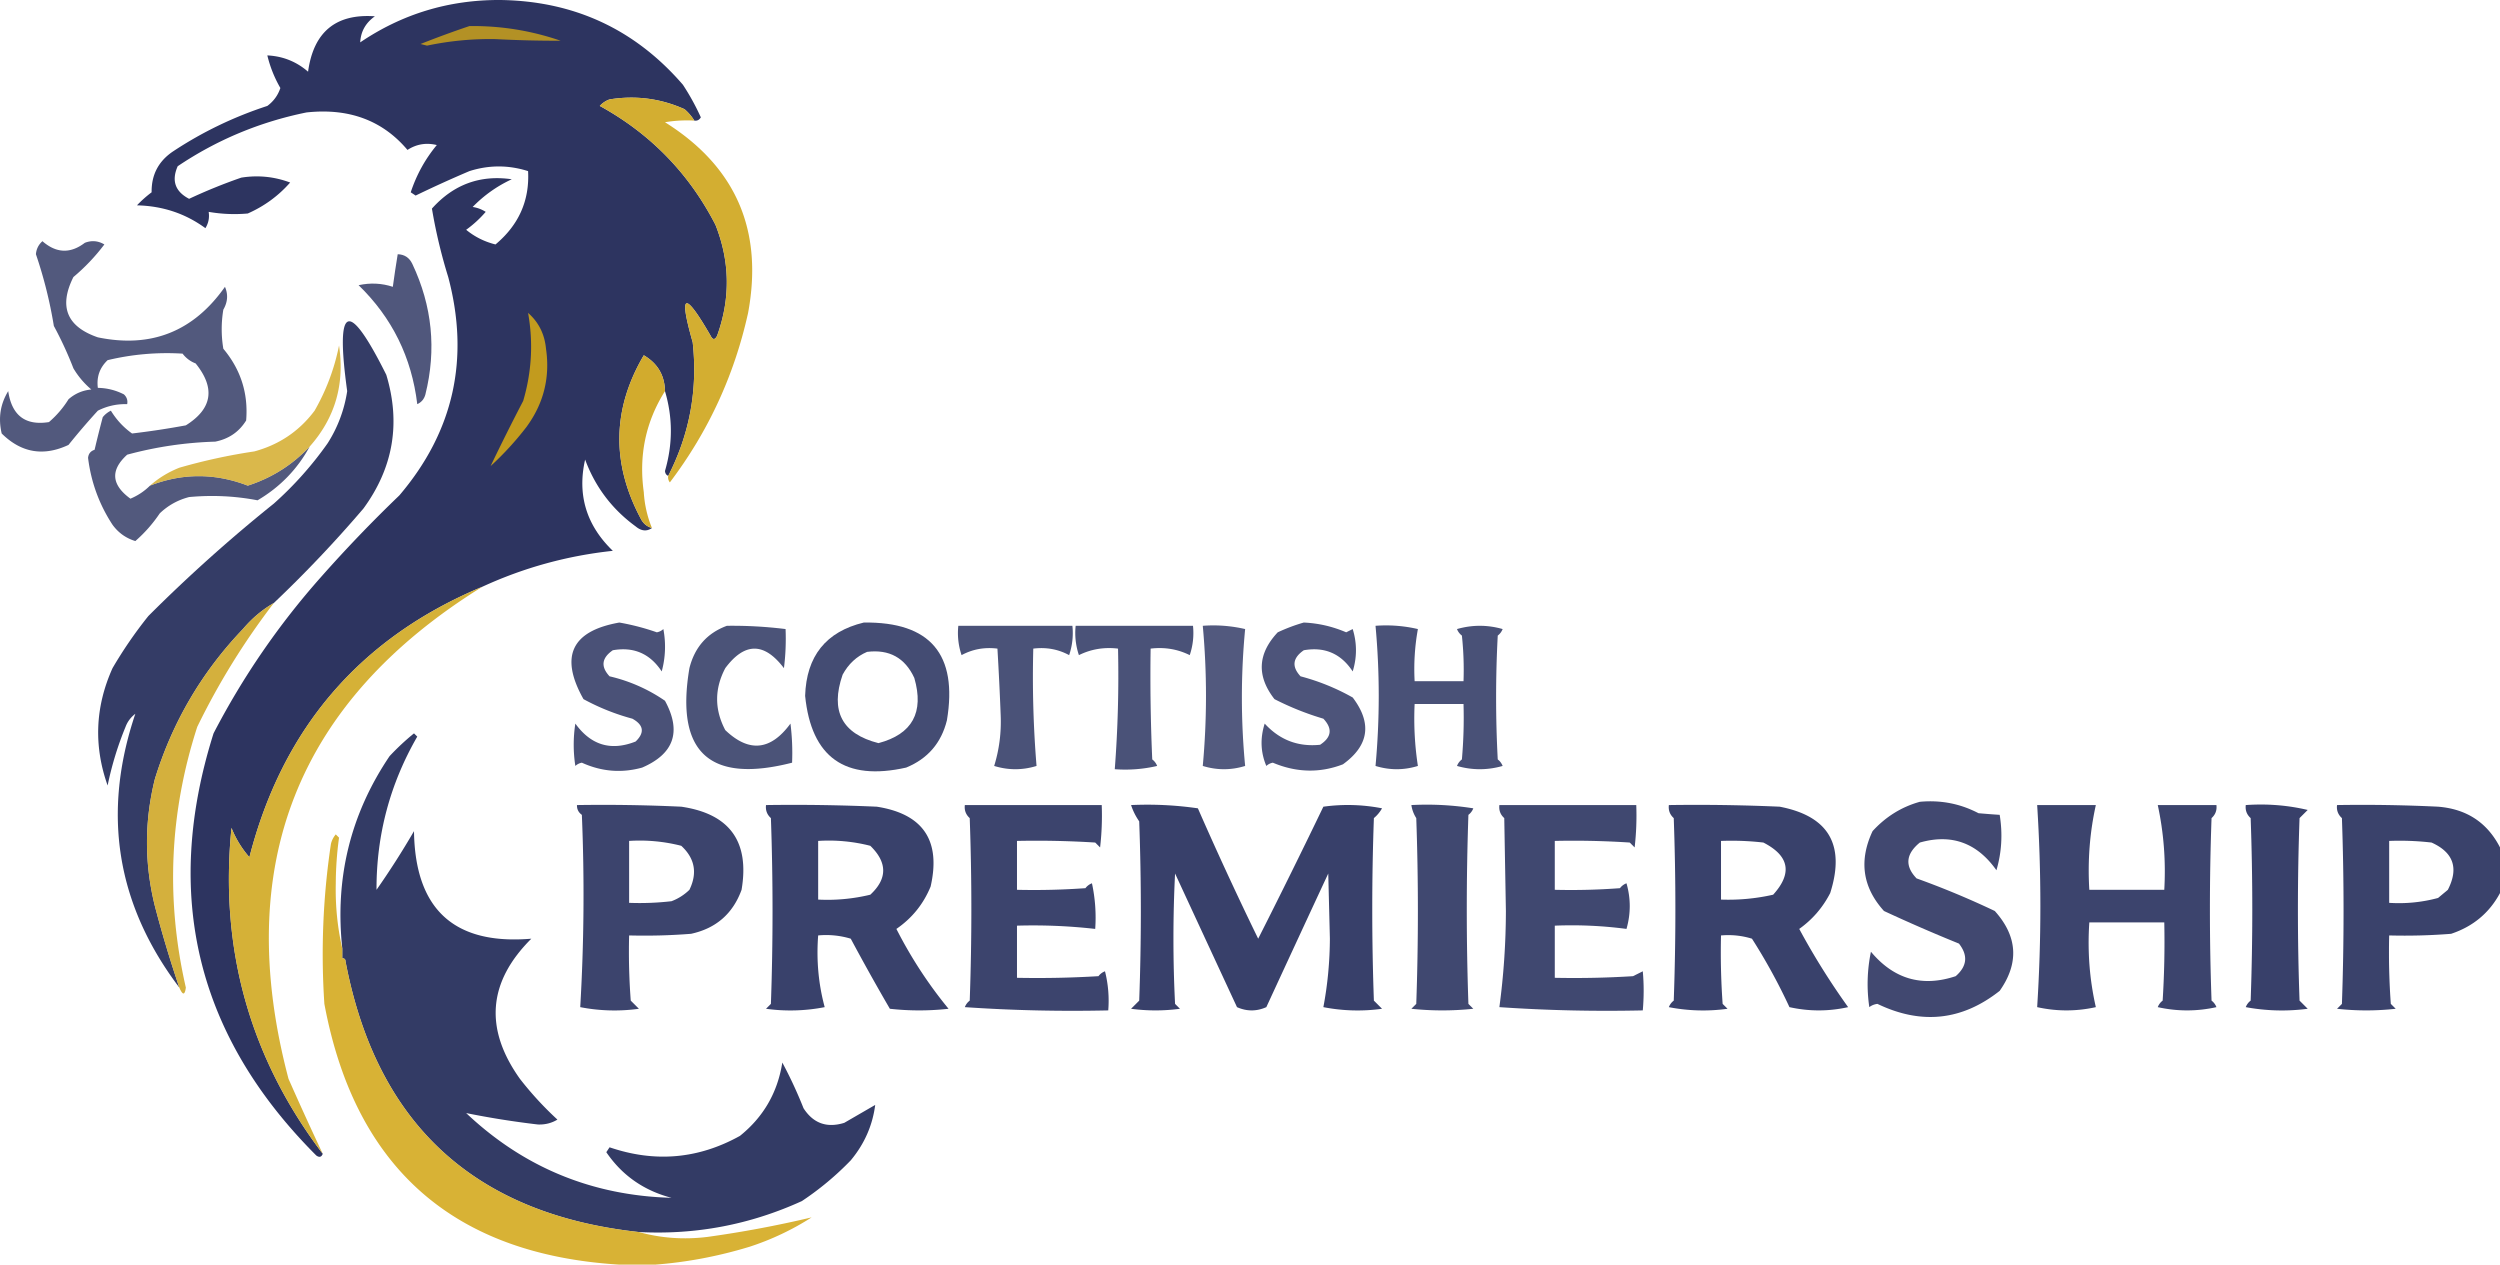 <svg xmlns="http://www.w3.org/2000/svg" style="shape-rendering:geometricPrecision;text-rendering:geometricPrecision;image-rendering:optimizeQuality;fill-rule:evenodd;clip-rule:evenodd" viewBox="0.48 0.5 767.02 388"><path fill="#212957" d="M213.5 37.5a14.7 14.7 0 0 0-3-3.5q-11.004-4.937-23-3a7.3 7.3 0 0 0-3 2q23.33 12.83 35.5 36.5 6.67 16.896.5 34-1 2-2 0-12.036-20.835-5.5 2 2.39 21.67-7.5 41-.895-.353-1-1.5 3.612-12.339 0-24.5-.144-7.283-6.5-11-14.47 24.601-1 50 1.139 2.344 3.5 3-2.384 1.681-5-.5-10.829-7.9-15.5-20.5-3.681 16.25 8.5 28-20.932 2.232-40 11-56.19 23.47-71.5 83a31.1 31.1 0 0 1-5.5-9q-5.576 55.72 28 100-.595 1.538-2 .5Q42.489 299.974 66 225.5a235 235 0 0 1 33-48 424 424 0 0 1 24-25q24.986-29.344 15-67a160 160 0 0 1-5-21q9.945-11.11 24.5-9a40.1 40.1 0 0 0-12 8.5q2.157.328 4 1.5a34.5 34.5 0 0 1-6 5.5q3.934 3.237 9 4.5 10.72-8.973 10-22.5-9.014-2.86-18 0a367 367 0 0 0-16.5 7.5l-1.5-1q2.646-8.046 8-14.5-4.878-1.186-9 1.5-11.48-13.615-31-11.5Q73.005 39.38 55 51.5q-2.928 6.645 3.5 10a166 166 0 0 1 16-6.5q7.707-1.23 15 1.5-5.413 6.151-13 9.5-6.015.535-12-.5.428 2.682-1 5-9.195-6.732-21-7a35.6 35.6 0 0 1 4.5-4q-.123-8.003 6.5-12.5 13.47-8.93 29-14 2.87-2.12 4-5.5a37.4 37.4 0 0 1-4-10q7.137.345 12.5 5 2.5-18.275 20.5-17-4.25 3.01-4.5 8Q130.371.38 154 .5q33.96.485 56 26a72.5 72.5 0 0 1 5.5 10q-.686 1.195-2 1" style="opacity:.945"/><path fill="#b39125" d="M144.5 8.5q14.422-.18 28 4.5a371 371 0 0 1-20-.5 93.4 93.4 0 0 0-21 2l-2-.5q7.57-3 15-5.5" style="opacity:1"/><path fill="#cea418" d="M213.5 37.5a41 41 0 0 0-9 .5q32.574 20.415 25.5 58.5-6.324 28.647-24 52a2.43 2.43 0 0 1-.5-2q9.89-19.33 7.5-41-6.536-22.835 5.5-2 1 2 2 0 6.17-17.104-.5-34-12.17-23.67-35.5-36.5a7.3 7.3 0 0 1 3-2q11.996-1.937 23 3a14.7 14.7 0 0 1 3 3.5" style="opacity:.889"/><path fill="#202957" d="M46.5 149.5q14.925-5.814 30 0 11.06-3.567 19-12-5.647 10.4-16 16.5-10.33-1.986-21-1-5.178 1.337-9 5-3.257 4.822-7.5 8.5-4.319-1.314-7-5-6.114-9.336-7.5-20.5.17-1.92 2-2.5 1.181-5.022 2.5-10a7.25 7.25 0 0 1 2.5-2q2.588 4.225 6.5 7a256 256 0 0 0 16.5-2.5q12.188-7.63 3-19a8.9 8.9 0 0 1-4-3 77.9 77.9 0 0 0-23 2q-3.645 3.457-3 8.5 4.22.072 8 2 1.329 1.238 1 3-4.75-.15-9 2a212 212 0 0 0-9 10.5q-11.497 5.4-20.5-3.5-1.653-7.026 2-13 1.652 11.224 12.5 9.5a30 30 0 0 0 6-7q2.985-2.627 7-3a25.6 25.6 0 0 1-5.5-6.5 114 114 0 0 0-6-13 136 136 0 0 0-5.5-22q.206-2.41 2-4 6.355 5.565 13 .5 3.118-1.212 6 .5a60.8 60.8 0 0 1-9.5 10q-6.809 13.582 7.5 18.5 24.522 5.073 39-15.5 1.518 3.505-.5 7-1 6 0 12 8.028 9.582 7 22-3.254 5.265-9.5 6.5a115.7 115.7 0 0 0-27 4q-7.82 7.087 1 13.5 3.435-1.45 6-4" style="opacity:.771"/><path fill="#202958" d="M122.5 78.5q3.138.092 4.5 3 9.133 19.336 4 40-.552 2.115-2.5 3-2.583-21.546-18-36.5 5.386-1.183 10.5.5.683-5.03 1.5-10" style="opacity:.783"/><path fill="#202957" d="M84.5 185.5q-5.35 3.085-9.5 8-18.883 19.756-27 46-4.85 19.483 0 39a361 361 0 0 0 7.5 25q-28.953-38.257-13.5-84a8.9 8.9 0 0 0-3 4 100 100 0 0 0-5.5 18q-6.474-18.25 1.5-36a132 132 0 0 1 11-16A474 474 0 0 1 84.5 155a108 108 0 0 0 16.5-18.5 41 41 0 0 0 6-16q-5.546-40.173 12-5 6.709 22.246-7 41a380 380 0 0 1-27.5 29" style="opacity:.908"/><path fill="#c29b1e" d="M162.5 96.5q4.861 4.266 5.5 11 1.924 13.228-6 24a93.3 93.3 0 0 1-11 12 667 667 0 0 1 10-20q3.927-13.335 1.5-27" style="opacity:1"/><path fill="#cfa418" d="M95.5 137.5q-7.94 8.433-19 12-15.075-5.814-30 0 3.903-3.465 9-5.5a177 177 0 0 1 23-5q11.465-3.098 18.5-12.5a66 66 0 0 0 7.5-20q2.679 17.815-9 31" style="opacity:.777"/><path fill="#cea318" d="M204.5 120.5q-8.871 14.094-6.5 31a34.4 34.4 0 0 0 2.5 11q-2.361-.656-3.5-3-13.47-25.399 1-50 6.356 3.717 6.5 11" style="opacity:.903"/><path fill="#cea418" d="M148.5 180.5q-85.423 52.94-59.5 151 5.1 11.548 10.5 23-33.576-44.28-28-100a31.1 31.1 0 0 0 5.5 9q15.31-59.53 71.5-83" style="opacity:.863"/><path fill="#cca21a" d="M84.5 185.5a221.6 221.6 0 0 0-23.5 38q-12.79 39.485-3.5 80-.465 3.609-2 0a361 361 0 0 1-7.5-25q-4.85-19.517 0-39 8.117-26.244 27-46 4.15-4.915 9.5-8" style="opacity:.84"/><path fill="#202958" d="M190.5 191.5a72.5 72.5 0 0 1 11.5 3 3.94 3.94 0 0 0 2-1 28.7 28.7 0 0 1-.5 13q-5.382-8.192-15-6.5-5.148 3.55-1 8a49.8 49.8 0 0 1 17 7.5q7.7 14.152-7 20.5-9.438 2.622-18.5-1.5a3.94 3.94 0 0 0-2 1 42.5 42.5 0 0 1 0-13q7.199 9.988 18.5 5.5 4.229-4.08-1-7a68.4 68.4 0 0 1-15-6q-11.053-19.612 11-23.5" style="opacity:.81"/><path fill="#202958" d="M265.5 191.5q30.58-.397 25.5 30-2.59 10.442-12.5 14.5-28.135 6.326-31-22 .573-18.294 18-22.5m1 9q10.216-1.269 14.5 8 4.578 15.863-11 20-16.791-4.287-11-21 2.65-4.908 7.5-7" style="opacity:.834"/><path fill="#202958" d="M400.5 191.5q6.763.315 13 3l2-1q2 6.5 0 13-5.382-8.192-15-6.5-5.148 3.55-1 8a67.6 67.6 0 0 1 16 6.5q8.99 11.845-3 20.5-10.613 4.082-21.5-.5a3.94 3.94 0 0 0-2 1q-2.643-6.276-.5-13 6.883 7.544 17 6.5 5.29-3.455 1-8a87.3 87.3 0 0 1-15-6q-8.271-10.61 1-20.5 4.041-1.881 8-3" style="opacity:.794"/><path fill="#202958" d="M223.5 192.5q9.043-.112 18 1a72.4 72.4 0 0 1-.5 12q-9.074-11.983-18 0-5 9.5 0 19 10.912 10.432 20-2 .749 5.979.5 12-38.026 9.724-31.5-29 2.425-9.663 11.5-13" style="opacity:.803"/><path fill="#202958" d="M294.5 192.5h35a21.1 21.1 0 0 1-1 9q-5.065-2.738-11-2a334 334 0 0 0 1 36q-6.5 2-13 0 2.32-7.526 2-15.5a971 971 0 0 0-1-20.5q-5.935-.738-11 2a21.1 21.1 0 0 1-1-9" style="opacity:.806"/><path fill="#202958" d="M330.5 192.5h36a21.1 21.1 0 0 1-1 9q-5.575-2.766-12-2-.25 17.007.5 34a4.46 4.46 0 0 1 1.5 2 43.1 43.1 0 0 1-13 1 376 376 0 0 0 1-37q-6.425-.766-12 2a21.1 21.1 0 0 1-1-9" style="opacity:.805"/><path fill="#202958" d="M369.5 192.5a43.1 43.1 0 0 1 13 1q-2 21 0 42-6.5 2-13 0a234.5 234.5 0 0 0 0-43" style="opacity:.77"/><path fill="#202958" d="M422.5 192.5a43.1 43.1 0 0 1 13 1 69.2 69.2 0 0 0-1 16h15a98.4 98.4 0 0 0-.5-14 4.46 4.46 0 0 1-1.5-2q7-2 14 0a4.46 4.46 0 0 1-1.5 2 361 361 0 0 0 0 38 4.46 4.46 0 0 1 1.5 2q-7 2-14 0a4.46 4.46 0 0 1 1.5-2q.749-8.486.5-17h-15a96 96 0 0 0 1 19q-6.5 2-13 0a234.5 234.5 0 0 0 0-43" style="opacity:.809"/><path fill="#202957" d="M196.5 378.5q-75.753-8.257-90-83 0-1-1-1v-3q-3.488-32.354 14.5-59a74 74 0 0 1 7.5-7l1 1q-12.578 21.814-12.5 47a253 253 0 0 0 11.5-18q.478 35.988 36 33-19.973 19.888-3.5 43a102 102 0 0 0 11.5 12.5q-2.682 1.632-6 1.5a268 268 0 0 1-22-3.5q26.42 24.982 63 26-12.76-3.353-20-14l1-1.5q20.862 7.14 40-3.5 10.825-8.698 13-22.5a134 134 0 0 1 6.5 14q4.48 6.978 12.5 4.5l9.5-5.5q-1.224 9.464-7.5 17a90 90 0 0 1-15 12.5q-23.844 10.865-50 9.5" style="opacity:.912"/><path fill="#202958" d="M589.5 246.5q9.601-.898 18 3.5 3.539.311 6.5.5 1.42 8.765-1 17-8.927-12.639-23.5-8.5-6.483 5.29-1 11a264 264 0 0 1 24 10q10.5 11.714 1.5 24.5-17.338 13.704-37.5 4a4.93 4.93 0 0 0-2.5 1 48.7 48.7 0 0 1 .5-17q10.553 12.635 26 7.5 5.265-4.572 1-10a496 496 0 0 1-23-10q-9.873-10.919-3.5-24.5 6.08-6.651 14.5-9" style="opacity:.848"/><path fill="#202958" d="M177.5 247.5q16.008-.25 32 .5 22.263 3.267 18.5 25.5-4.005 11.002-15.5 13.5-9.487.75-19 .5-.25 10.013.5 20l2.5 2.5a54.6 54.6 0 0 1-18-.5 588 588 0 0 0 .5-59q-1.558-1.116-1.5-3m16 11a51.3 51.3 0 0 1 16 1.5q6.256 5.781 2.5 13.5a15.8 15.8 0 0 1-5.5 3.5 85 85 0 0 1-13 .5z" style="opacity:.869"/><path fill="#202958" d="M235.5 247.5q17.008-.25 34 .5 21.324 3.34 16.5 24.5-3.309 8.06-10.5 13 6.719 13.216 16 24.5-9 1-18 0a689 689 0 0 1-12-21.5 25.9 25.9 0 0 0-10-1q-.874 11.314 2 22a54.6 54.6 0 0 1-18 .5l1.5-1.5q1-28.5 0-57-1.782-1.595-1.5-4m16 11a51.3 51.3 0 0 1 16 1.5q7.9 7.683 0 15a55.8 55.8 0 0 1-16 1.5z" style="opacity:.886"/><path fill="#202958" d="M296.5 247.5h42a85 85 0 0 1-.5 13l-1.5-1.5q-11.99-.75-24-.5v15q10.512.25 21-.5a4.46 4.46 0 0 1 2-1.5 49.9 49.9 0 0 1 1 14 169 169 0 0 0-24-1v16q12.51.25 25-.5a4.46 4.46 0 0 1 2-1.5 36.9 36.9 0 0 1 1 12 485 485 0 0 1-44-1 4.46 4.46 0 0 1 1.5-2 784 784 0 0 0 0-56q-1.782-1.595-1.5-4" style="opacity:.871"/><path fill="#202958" d="M347.5 247.5a108.4 108.4 0 0 1 20.5 1 1084 1084 0 0 0 18.5 40 2282 2282 0 0 0 20-40.5 54.6 54.6 0 0 1 18 .5 10.8 10.8 0 0 1-2.5 3 784 784 0 0 0 0 56l2.5 2.5a54.6 54.6 0 0 1-18-.5q1.944-10.248 2-21l-.5-20a14174 14174 0 0 0-19 41q-4.5 2-9 0a44193 44193 0 0 1-19-41 400 400 0 0 0 0 40l1.5 1.5q-7.5 1-15 0l2.5-2.5a756 756 0 0 0 0-55 19.2 19.2 0 0 1-2.5-5" style="opacity:.887"/><path fill="#202958" d="M433.5 247.5a91 91 0 0 1 19 1 4.46 4.46 0 0 1-1.5 2 841 841 0 0 0 0 58l1.5 1.5a90.5 90.5 0 0 1-19 0l1.5-1.5q1-28.5 0-57a10.1 10.1 0 0 1-1.5-4M460.5 247.5h42a85 85 0 0 1-.5 13l-1.5-1.5q-11.489-.75-23-.5v15q10.013.25 20-.5a4.46 4.46 0 0 1 2-1.5q2 7 0 14a128 128 0 0 0-22-1v16q12.01.25 24-.5l3-1.5q.537 5.851 0 12a485 485 0 0 1-44-1 224 224 0 0 0 2-29.5l-.5-28.5q-1.782-1.595-1.5-4" style="opacity:.855"/><path fill="#202958" d="M512.5 247.5q17.007-.25 34 .5 22.553 4.335 15.5 26.5-3.437 6.683-9.5 11a221.5 221.5 0 0 0 15 24q-9 2-18 0a178 178 0 0 0-11.5-21q-4.585-1.426-9.5-1-.25 10.512.5 21l1.5 1.5a54.6 54.6 0 0 1-18-.5 4.46 4.46 0 0 1 1.5-2 784 784 0 0 0 0-56q-1.782-1.595-1.5-4m16 11a85 85 0 0 1 13 .5q11.944 6.119 3 16a62.3 62.3 0 0 1-16 1.5z" style="opacity:.886"/><path fill="#202958" d="M625.5 247.5h18q-2.81 12.678-2 26h23q.754-13.23-2-26h18q.282 2.405-1.5 4a784 784 0 0 0 0 56 4.46 4.46 0 0 1 1.5 2q-9 2-18 0a4.46 4.46 0 0 1 1.5-2q.75-11.99.5-24h-23q-.895 13.3 2 26-9 2-18 0a489 489 0 0 0 0-62" style="opacity:.87"/><path fill="#202958" d="M689.5 247.5q9.77-.683 19 1.5l-2.5 2.5a784 784 0 0 0 0 56l2.5 2.5a60.7 60.7 0 0 1-19-.5 4.46 4.46 0 0 1 1.5-2 784 784 0 0 0 0-56q-1.782-1.595-1.5-4" style="opacity:.889"/><path fill="#202958" d="M767.5 260.5v14q-4.908 9.142-15 12.5-9.487.75-19 .5-.25 10.512.5 21l1.5 1.5q-9 1-18 0l1.5-1.5q1-28.5 0-57-1.782-1.595-1.5-4 15.508-.25 31 .5 13.135 1.047 19 12.5m-34-2a85 85 0 0 1 13 .5q10.103 4.556 5 14.5l-3 2.5a45.9 45.9 0 0 1-15 1.5z" style="opacity:.882"/><path fill="#d2a616" d="M105.5 291.5v3q1 0 1 1 14.247 74.743 90 83 10.139 2.827 21 1.5a340 340 0 0 0 32-6 83 83 0 0 1-19 9q-14.407 4.396-29 5.5h-11q-76.443-4.692-90.5-80a228.5 228.5 0 0 1 2-49 6.8 6.8 0 0 1 1.5-3l1 1q-.96 6.925-1 14-.23 10.346 2 20" style="opacity:.865"/></svg>